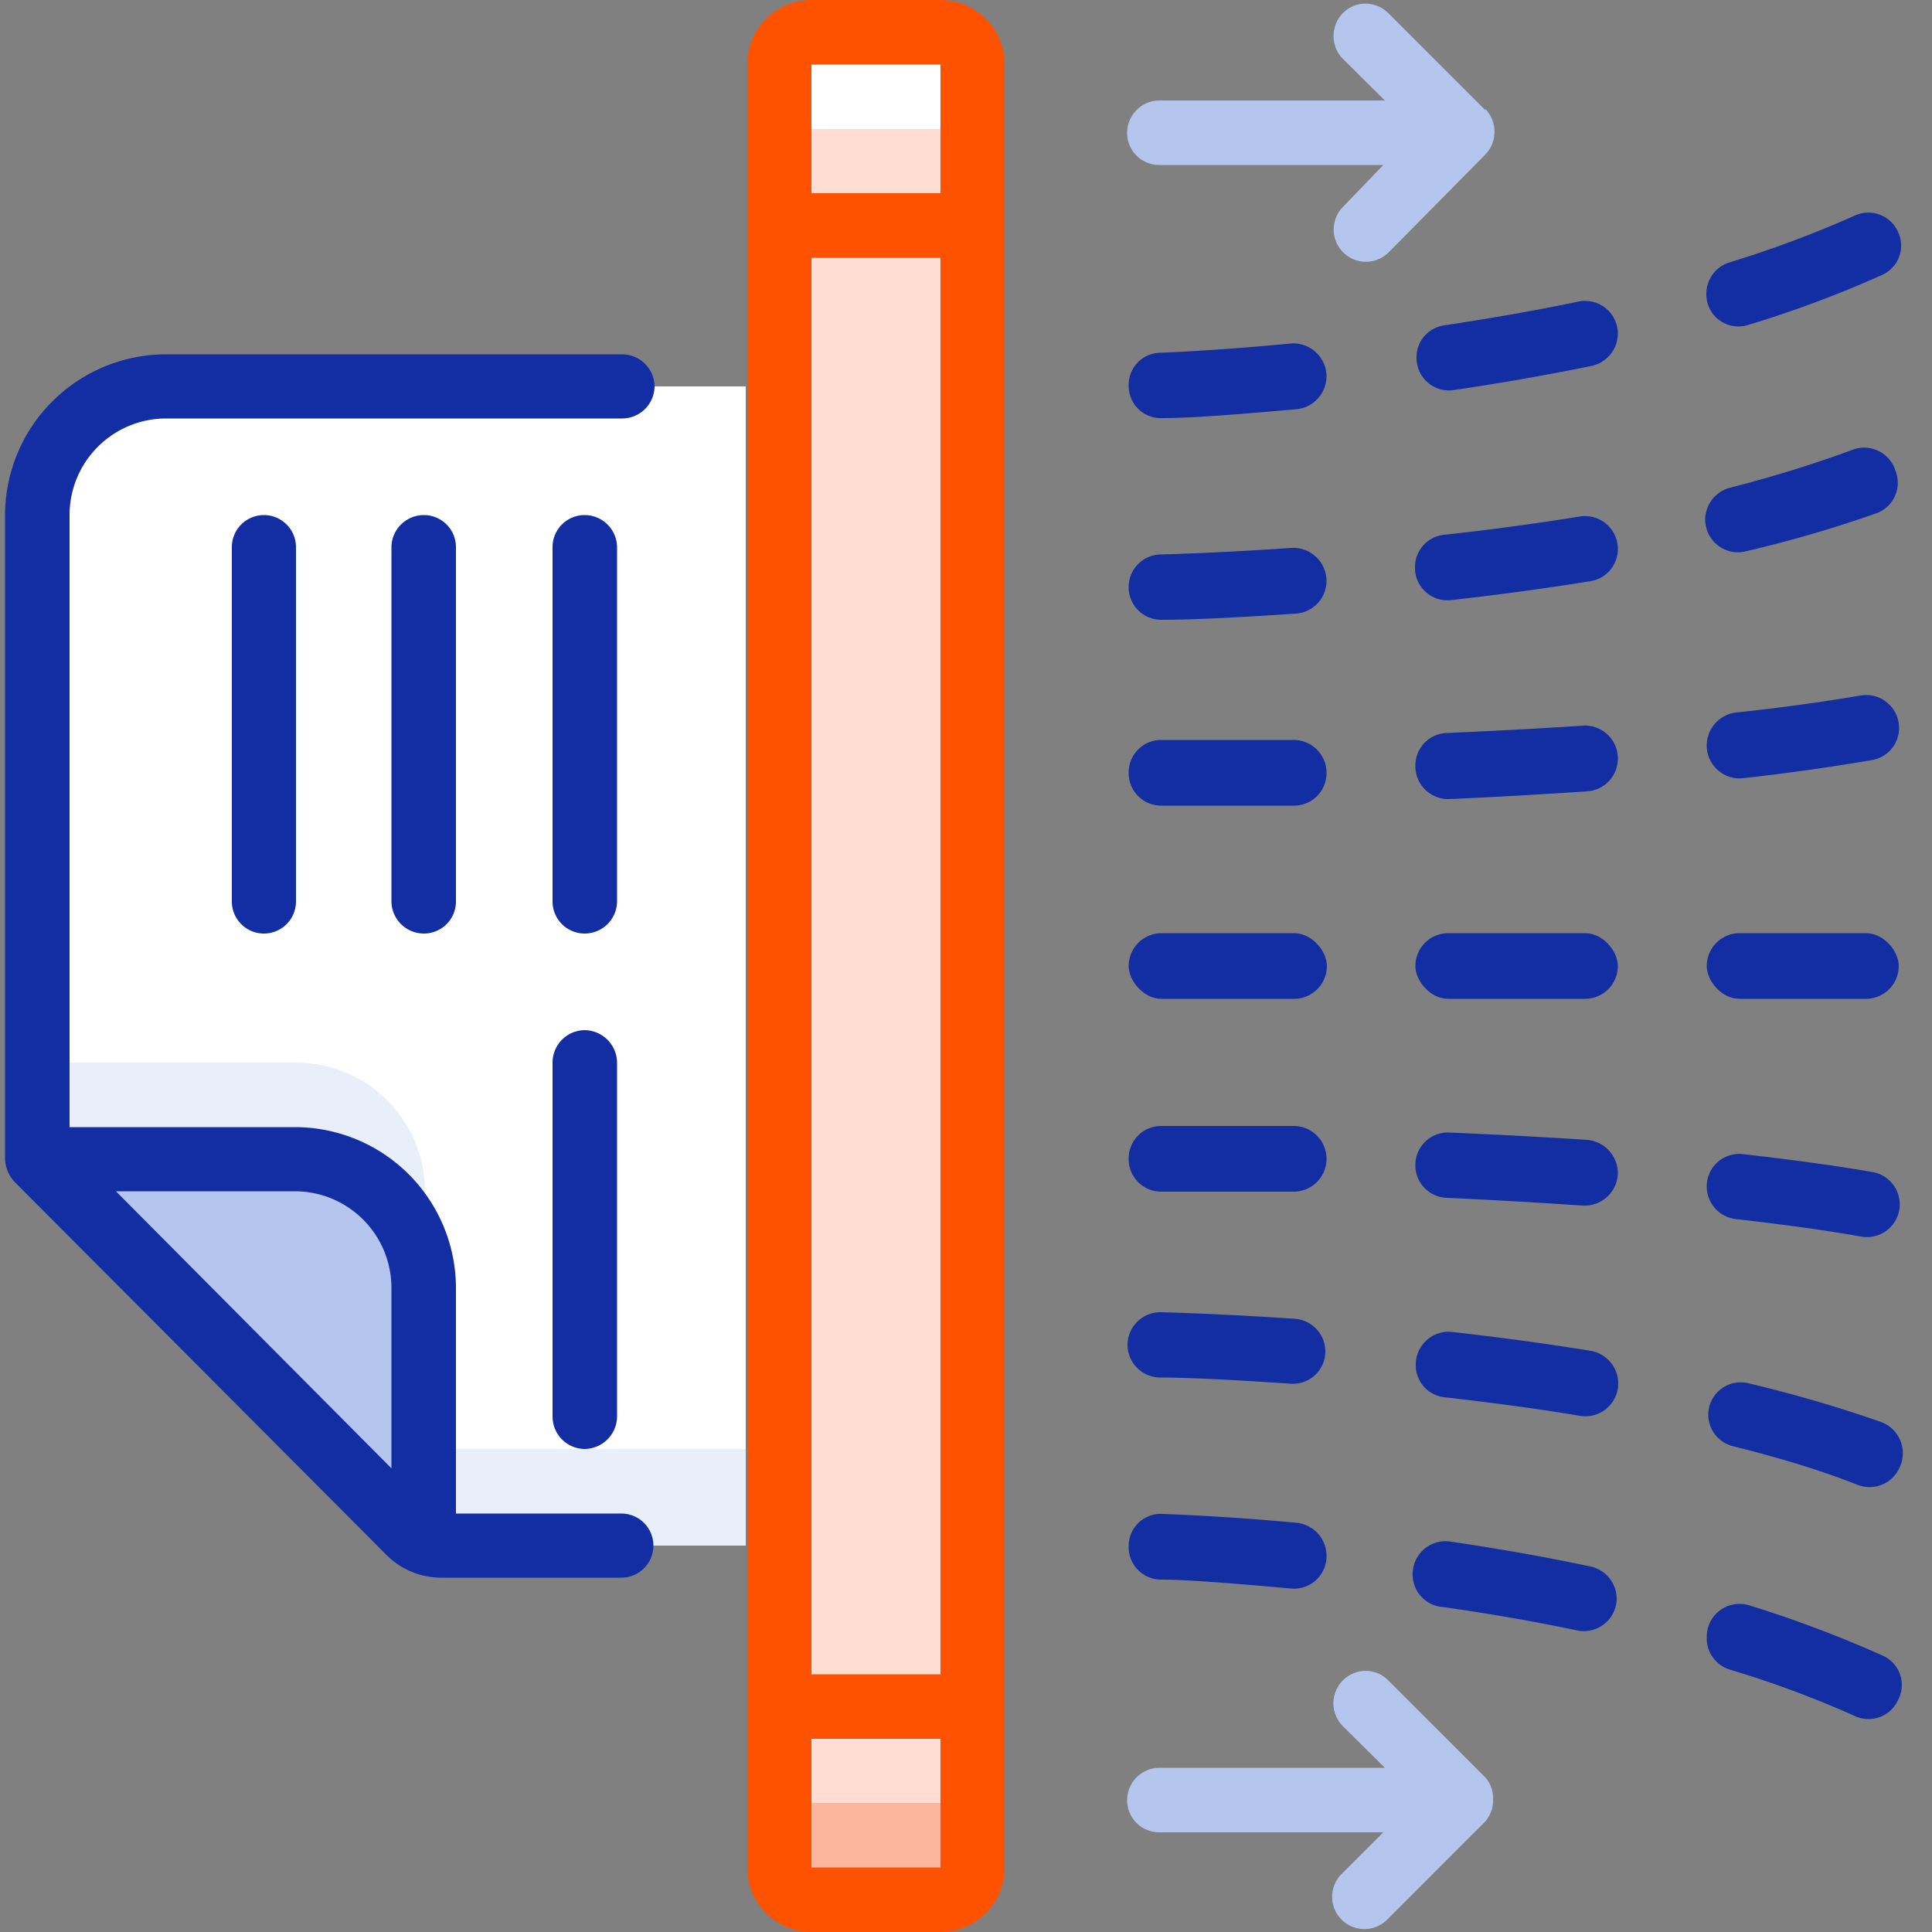 <?xml version="1.0" encoding="UTF-8"?>
<svg id="a85d0525-b133-4efc-b0cf-d80bf82e741d" data-name="Layer 1" xmlns="http://www.w3.org/2000/svg" viewBox="0 0 50 50"><rect x="0" y="0" width="50" height="50" fill="#808080" stroke="none"/><path d="M38.44,2.85,35.94.35a.84.84,0,0,0-.81-.23.83.83,0,0,0-.59.6.84.84,0,0,0,.22.81L35.84,2.6H30a.84.84,0,0,0-.83.84.83.83,0,0,0,.83.83h5.8L34.76,5.35a.83.83,0,0,0,1.18,1.18L38.44,4a.85.85,0,0,0,0-1.18Z" fill="#b4c6ed"/><path d="M38.44,46l-2.5-2.5a.82.82,0,0,0-.81-.23.84.84,0,0,0-.37,1.41l1.08,1.07H30a.84.84,0,0,0-.83.84.83.83,0,0,0,.83.83h5.8l-1.08,1.08a.83.83,0,0,0,1.18,1.18l2.5-2.5a.82.82,0,0,0,.24-.59A.81.81,0,0,0,38.44,46Z" fill="#b4c6ed"/><path id="bb848452-f916-458c-afc6-2dc025cde436" data-name="Shape" d="M11,40H19.3V10H4.3A3.33,3.33,0,0,0,1,13.33V30H7.63A3.34,3.34,0,0,1,11,33.33Z" fill="#fff"/><path id="ab9d3460-e46a-4c6b-a772-46acc5b768ab" data-name="Shape" d="M11,30.83v2.5A3.34,3.34,0,0,0,7.63,30H1V27.5H7.63A3.34,3.34,0,0,1,11,30.83Z" fill="#e8eff9"/><path id="ba0ac3bd-e093-4a44-91af-5eabcd9f7318" data-name="Rectangle-path" d="M11,37.5V40H19.3V37.5Z" fill="#e8eff9"/><path id="a0a9d8c7-c818-4391-928a-12af8a84237d" data-name="Shape" d="M11,40V33.33A3.34,3.34,0,0,0,7.63,30H1Z" fill="#b4c6ed"/><path id="bdc65392-047f-4095-89dc-e1bf6f6253fe" data-name="Shape" d="M6,23.33V14.16a.83.83,0,0,1,1.66,0v9.17a.83.83,0,0,1-1.66,0Z" fill="#132ea2"/><path id="bbe8e521-ae50-4d0a-807e-2a28dfed0856" data-name="Shape" d="M10.13,23.33V14.16a.84.84,0,0,1,.84-.83.83.83,0,0,1,.83.83v9.17a.83.83,0,0,1-.83.83A.84.84,0,0,1,10.13,23.33Z" fill="#132ea2"/><path id="a39e686b-9ed0-4e82-aea1-2c6df170c418" data-name="Shape" d="M14.3,23.33V14.16a.83.83,0,0,1,.83-.83.84.84,0,0,1,.84.83v9.17a.84.84,0,0,1-.84.83A.83.83,0,0,1,14.3,23.33Z" fill="#132ea2"/><path id="a6945434-249d-4057-b99b-25f662f0db09" data-name="Shape" d="M15.13,26.66a.85.85,0,0,1,.84.84v9.16a.85.85,0,0,1-.84.84.84.84,0,0,1-.83-.84V27.5A.84.84,0,0,1,15.13,26.66Z" fill="#132ea2"/><path id="f74ba9b0-3ec3-469a-bd6f-59a5cb155db4" data-name="Shape" d="M7.63,30.83a2.5,2.5,0,0,1,2.5,2.5V38L3,30.83ZM16.94,10h0a.84.84,0,0,0-.84-.83H4.3A4.17,4.17,0,0,0,.13,13.33V30a.93.93,0,0,0,.25.59L10,40.24a2,2,0,0,0,1.41.59h4.67a.83.83,0,0,0,.83-.83h0a.83.83,0,0,0-.83-.83H11.8V33.33a4.17,4.17,0,0,0-4.17-4.16H1.8V13.33a2.5,2.5,0,0,1,2.5-2.5H16.1A.84.84,0,0,0,16.94,10Z" fill="#132ea2"/><path d="M20.16,1.67V48.33a.83.83,0,0,0,.83.83h3.34a.83.83,0,0,0,.83-.83V1.67a.83.83,0,0,0-.83-.83H21A.83.83,0,0,0,20.16,1.67Z" fill="#fcb69d"/><path d="M20.16,1.67V45.83a.83.83,0,0,0,.83.83h3.34a.83.83,0,0,0,.83-.83V1.67a.83.83,0,0,0-.83-.83H21A.83.83,0,0,0,20.16,1.67Z" fill="#ffddd2"/><path d="M20.16,5.84V44.16h5V5.84Z" fill="#ffddd2"/><path d="M25.16,1.67v2.5a.83.83,0,0,0-.83-.83H21a.83.83,0,0,0-.83.83V1.67A.83.83,0,0,1,21,.84h3.34A.83.83,0,0,1,25.16,1.67Z" fill="#fff"/><path d="M24.33,0H21a1.66,1.66,0,0,0-1.66,1.67V48.33A1.66,1.66,0,0,0,21,50h3.34A1.66,1.66,0,0,0,26,48.33V1.67A1.66,1.66,0,0,0,24.33,0ZM21,1.67h3.34V5H21Zm3.34,5V43.33H21V6.67ZM21,48.33V45h3.34v3.33Z" fill="#ff5200"/><path d="M29.21,30h0a.84.84,0,0,0,.84.84c.74,0,1.94,0,3.41,0a.85.85,0,0,0,.87-.85h0a.85.85,0,0,0-.83-.85c-1.48,0-2.69,0-3.45,0A.84.84,0,0,0,29.21,30Z" fill="#132ea2"/><path d="M48.65,36.79a34.54,34.54,0,0,0-3.44-1,.84.84,0,0,0-1,.82h0a.84.84,0,0,0,.65.82c1.12.28,2.21.6,3.22,1a.85.85,0,0,0,1.09-.47h0A.86.86,0,0,0,48.65,36.79Z" fill="#132ea2"/><path d="M29.21,20h0a.84.84,0,0,0,.85.85l3.44,0a.84.84,0,0,0,.83-.85h0a.85.85,0,0,0-.87-.85c-1.47,0-2.67,0-3.41,0A.84.84,0,0,0,29.21,20Z" fill="#132ea2"/><path d="M30,35.65c.74,0,1.93.06,3.39.16a.84.84,0,0,0,.91-.84v0a.85.85,0,0,0-.79-.84c-1.49-.1-2.71-.15-3.47-.17a.85.85,0,0,0-.86.85h0A.85.85,0,0,0,30,35.65Z" fill="#132ea2"/><rect x="29.21" y="24.15" width="5.13" height="1.7" rx="0.85" fill="#132ea2"/><path d="M34.33,9.74h0a.86.86,0,0,0-.93-.85c-1.46.14-2.65.21-3.39.24a.83.83,0,0,0-.8.86h0a.83.83,0,0,0,.88.83c.76,0,2-.1,3.47-.23A.86.86,0,0,0,34.33,9.74Z" fill="#132ea2"/><path d="M48.45,30.33c-1.05-.18-2.18-.33-3.34-.46a.84.84,0,0,0-.94.84h0a.85.85,0,0,0,.76.84c1.13.13,2.21.27,3.22.45a.85.85,0,0,0,1-.67h0A.85.85,0,0,0,48.45,30.33Z" fill="#132ea2"/><path d="M48.15,18c-1,.17-2.09.32-3.22.44a.86.86,0,0,0-.76.85h0a.85.85,0,0,0,.94.85c1.16-.13,2.29-.29,3.34-.47a.84.84,0,0,0,.68-1h0A.85.85,0,0,0,48.15,18Z" fill="#132ea2"/><path d="M48,11.62a32,32,0,0,1-3.22,1,.86.86,0,0,0-.65.83h0a.85.85,0,0,0,1,.83,32.08,32.08,0,0,0,3.44-1,.84.84,0,0,0,.48-1.11h0A.85.85,0,0,0,48,11.62Z" fill="#132ea2"/><rect x="44.17" y="24.15" width="4.97" height="1.7" rx="0.85" fill="#132ea2"/><path d="M48,5.58a28.19,28.19,0,0,1-3.24,1.21.85.85,0,0,0-.6.81h0a.83.83,0,0,0,1.08.81,28.73,28.73,0,0,0,3.48-1.3A.83.83,0,0,0,49.12,6h0A.84.84,0,0,0,48,5.58Z" fill="#132ea2"/><path d="M37.56,15.53c1.16-.13,2.37-.29,3.6-.49a.84.84,0,0,0,.71-.84h0a.85.85,0,0,0-1-.83c-1.19.19-2.37.35-3.5.47a.84.84,0,0,0-.75.84v0A.84.84,0,0,0,37.56,15.53Z" fill="#132ea2"/><path d="M37.51,20.68c1.15-.05,2.35-.12,3.57-.2a.85.85,0,0,0,.79-.85h0a.85.85,0,0,0-.91-.85c-1.2.08-2.39.14-3.52.19a.84.84,0,0,0-.81.85h0A.85.85,0,0,0,37.51,20.68Z" fill="#132ea2"/><path d="M37.59,10.1c1.16-.17,2.37-.38,3.6-.63a.86.86,0,0,0,.68-.84h0a.85.85,0,0,0-1-.83c-1.19.25-2.37.45-3.49.62a.83.83,0,0,0-.72.84h0A.84.84,0,0,0,37.59,10.1Z" fill="#132ea2"/><path d="M44.77,43.21A26.42,26.42,0,0,1,48,44.41.84.84,0,0,0,49.12,44h0a.83.83,0,0,0-.39-1.15,30.53,30.53,0,0,0-3.48-1.31.85.85,0,0,0-1.08.82h0A.85.85,0,0,0,44.77,43.21Z" fill="#132ea2"/><rect x="36.63" y="24.15" width="5.24" height="1.7" rx="0.85" fill="#132ea2"/><path d="M37.38,36.16c1.13.13,2.31.28,3.5.48a.85.85,0,0,0,1-.84h0a.86.86,0,0,0-.71-.84c-1.23-.2-2.44-.36-3.6-.49a.85.85,0,0,0-.93.85h0A.83.83,0,0,0,37.38,36.16Z" fill="#132ea2"/><path d="M37.35,41.59c1.12.16,2.3.36,3.49.61a.85.85,0,0,0,1-.82h0a.86.86,0,0,0-.68-.84c-1.23-.26-2.44-.47-3.6-.64a.85.85,0,0,0-1,.85h0A.84.84,0,0,0,37.35,41.59Z" fill="#132ea2"/><path d="M33.56,39.41c-1.5-.14-2.71-.2-3.47-.23a.83.83,0,0,0-.88.83h0a.84.84,0,0,0,.8.87c.74,0,1.93.1,3.39.23a.84.84,0,0,0,.93-.84h0A.86.86,0,0,0,33.56,39.41Z" fill="#132ea2"/><path d="M29.21,15.2h0a.84.84,0,0,0,.86.84c.76,0,2-.06,3.47-.16a.85.85,0,0,0,.79-.85h0a.86.86,0,0,0-.91-.85c-1.46.1-2.65.15-3.39.17A.84.84,0,0,0,29.21,15.2Z" fill="#132ea2"/><path d="M37.44,31c1.13.05,2.32.12,3.52.2a.86.86,0,0,0,.91-.85h0a.87.87,0,0,0-.79-.85c-1.22-.08-2.42-.14-3.57-.19a.84.84,0,0,0-.88.85h0A.84.84,0,0,0,37.44,31Z" fill="#132ea2"/></svg>
